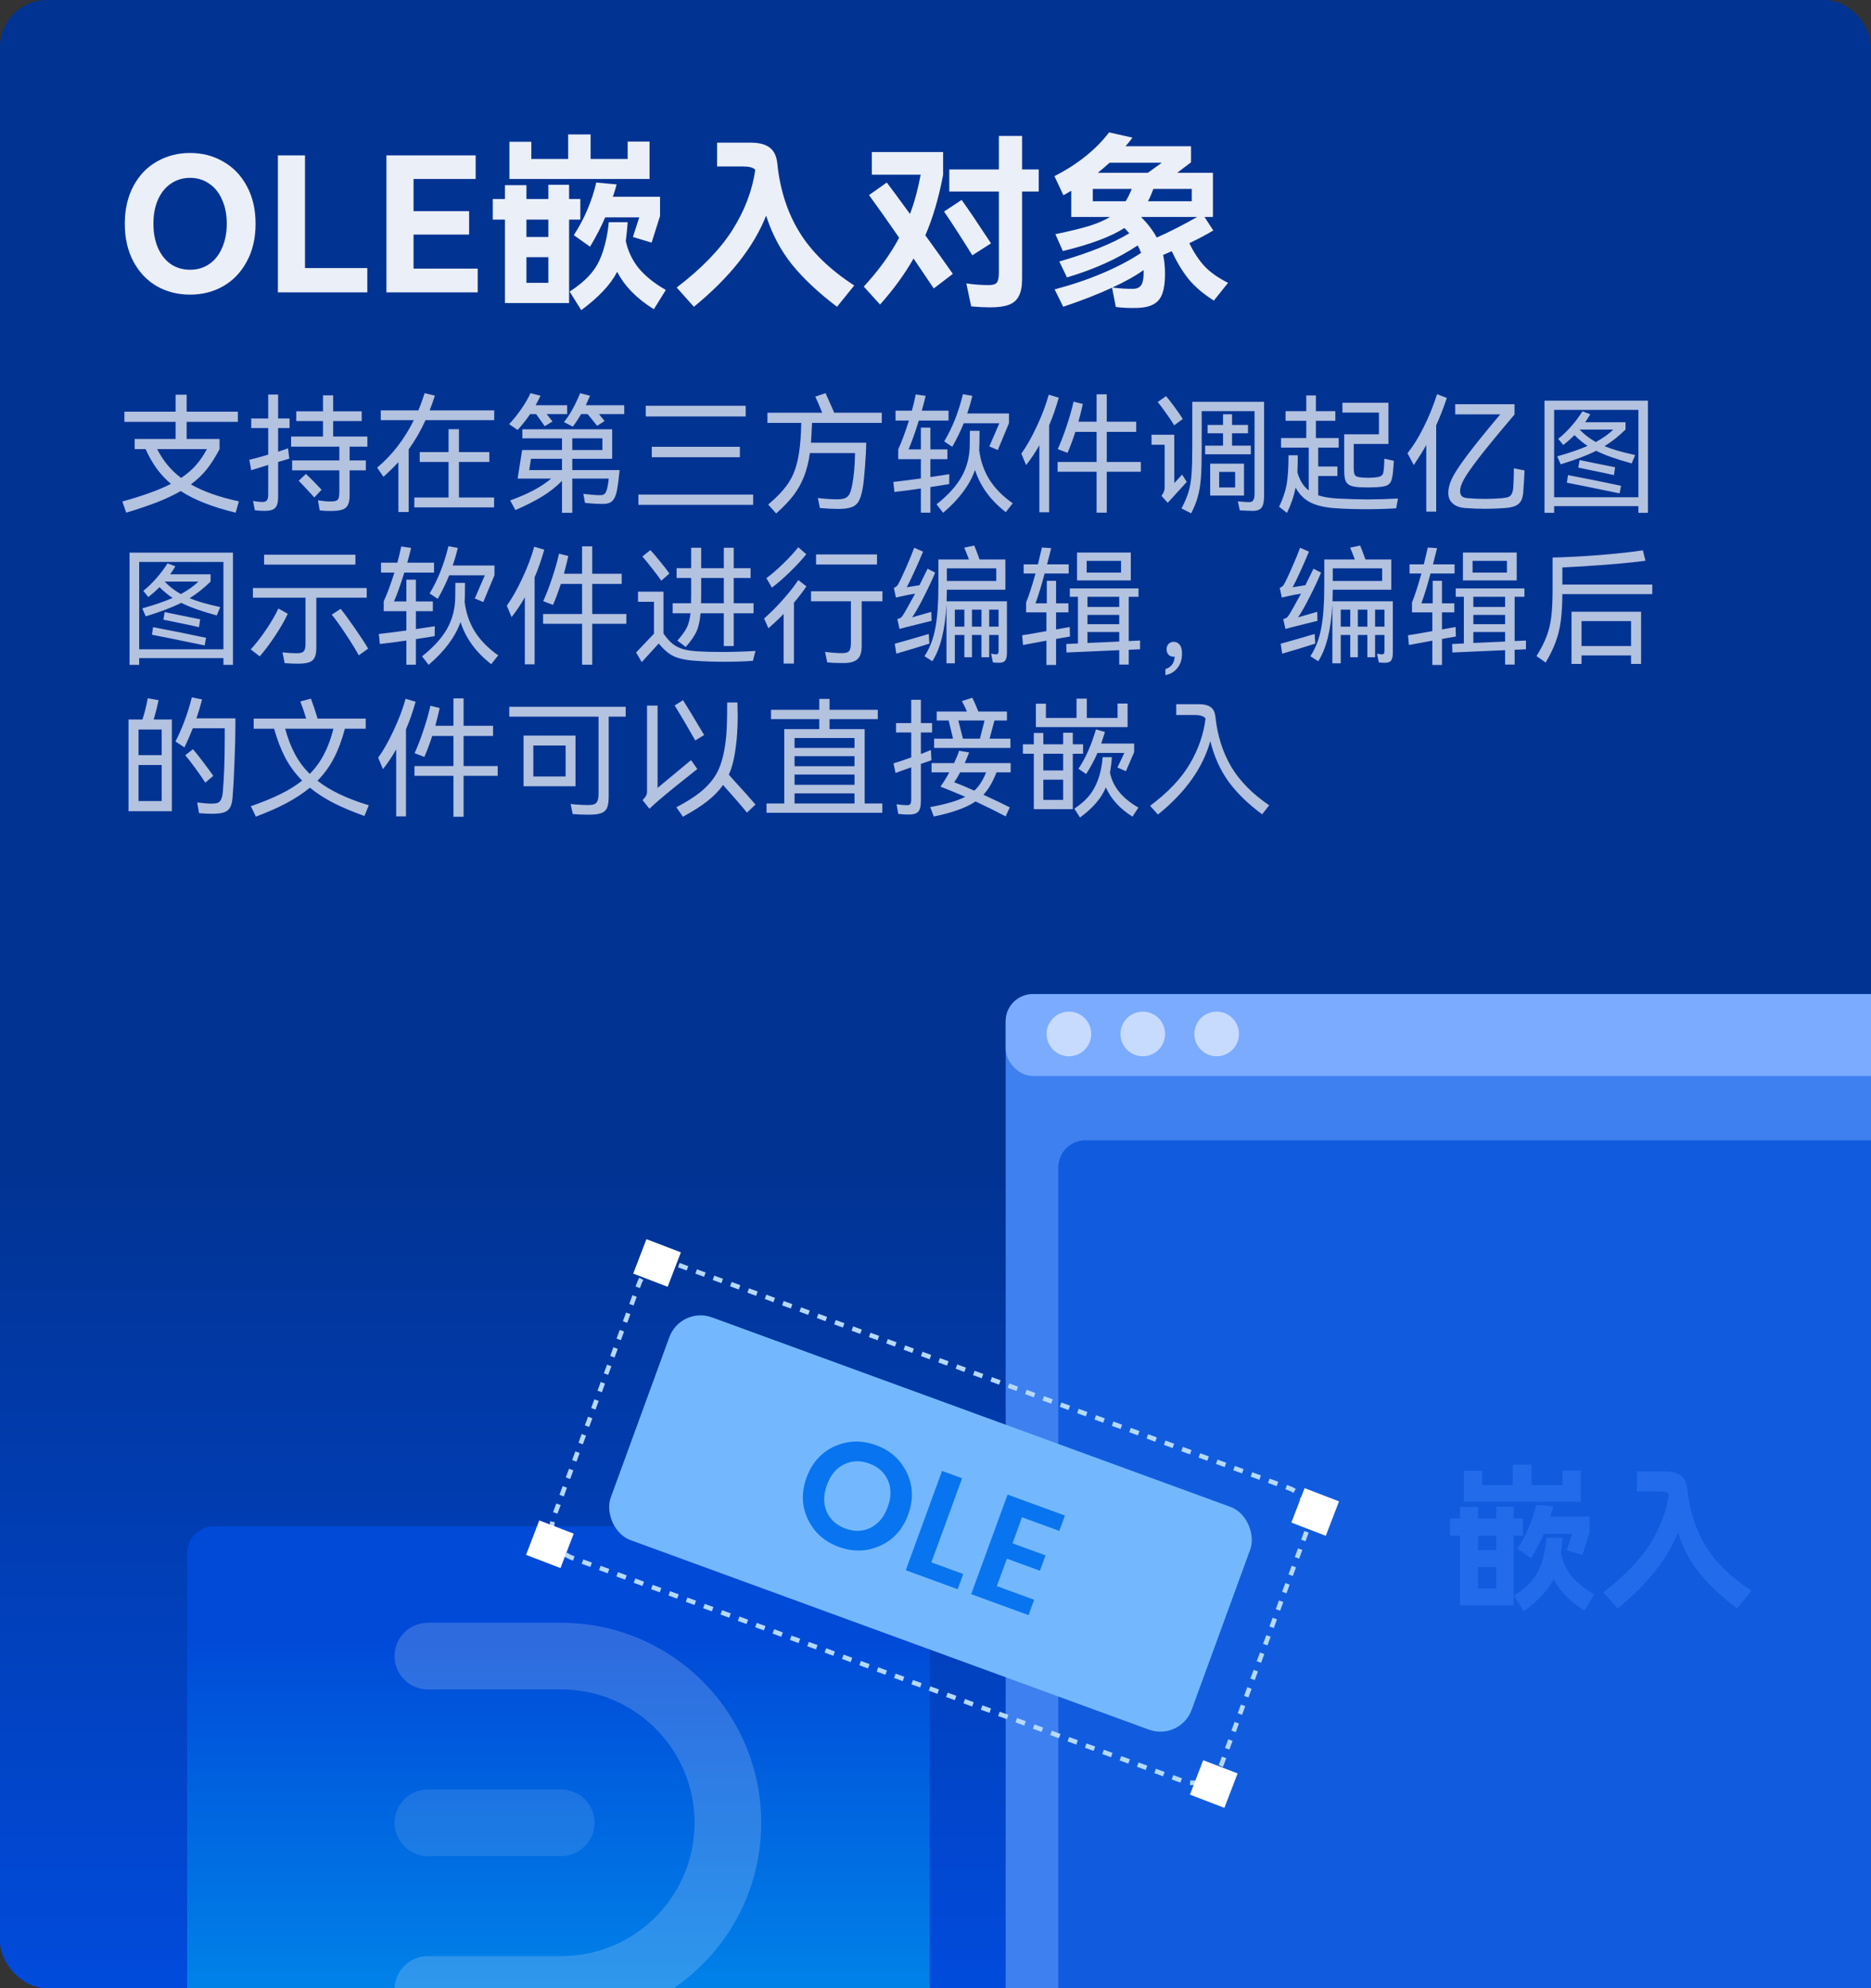 <svg width="320" height="340" viewBox="0 0 320 340" fill="none" xmlns="http://www.w3.org/2000/svg">
<rect x="0" y="0" width="320" height="340" fill="#333333" stroke="none"/>
<g clip-path="url(#clip0_3707_108138)">
<rect width="320" height="340" rx="8" fill="url(#paint0_linear_3707_108138)"/>
<path d="M21.344 38.256C21.344 35.803 21.835 33.659 22.816 31.824C23.797 29.989 25.131 28.592 26.816 27.632C28.523 26.651 30.421 26.16 32.512 26.16C34.603 26.16 36.491 26.651 38.176 27.632C39.883 28.592 41.227 29.989 42.208 31.824C43.211 33.659 43.712 35.803 43.712 38.256C43.712 40.731 43.211 42.885 42.208 44.72C41.227 46.555 39.883 47.963 38.176 48.944C36.491 49.904 34.603 50.384 32.512 50.384C30.421 50.384 28.523 49.904 26.816 48.944C25.131 47.963 23.797 46.555 22.816 44.72C21.835 42.885 21.344 40.731 21.344 38.256ZM26.24 38.256C26.24 39.813 26.496 41.189 27.008 42.384C27.541 43.579 28.277 44.507 29.216 45.168C30.176 45.808 31.275 46.128 32.512 46.128C33.749 46.128 34.837 45.808 35.776 45.168C36.736 44.507 37.472 43.579 37.984 42.384C38.517 41.189 38.784 39.813 38.784 38.256C38.784 36.699 38.517 35.333 37.984 34.16C37.472 32.965 36.736 32.048 35.776 31.408C34.837 30.747 33.749 30.416 32.512 30.416C31.275 30.416 30.176 30.747 29.216 31.408C28.277 32.048 27.541 32.965 27.008 34.16C26.496 35.333 26.24 36.699 26.24 38.256ZM47.526 26.576H52.166V45.84H62.822V50H47.526V26.576ZM80.233 40.112H70.729V45.936H81.705V50H66.089V26.576H81.353V30.608H70.729V36.112H80.233V40.112ZM107.35 24.208H111.094V30.608H87.126V24.24H90.87V27.184H97.174V22.992H101.014V27.184H107.35V24.208ZM111.446 41.488L108.246 40.528L109.334 37.168H103.51C102.848 38.725 101.984 40.4 100.918 42.192L98.134 40.208C99.051 38.821 99.83 37.36 100.47 35.824C101.131 34.288 101.632 32.752 101.974 31.216L105.462 31.536C105.312 32.133 105.099 32.837 104.822 33.648H112.886V36.944L111.446 41.488ZM99.254 34.032V37.552H97.334V51.824H86.358V37.552H84.278V34.032H86.358V31.664H90.038V34.032H93.782V31.6H97.334V34.032H99.254ZM90.038 40.528H93.782V37.552H90.038V40.528ZM107.03 41.232C107.414 42.981 108.16 44.539 109.27 45.904C110.4 47.248 111.936 48.475 113.878 49.584L111.83 52.88C108.928 51.088 106.838 48.955 105.558 46.48C104.939 47.653 104.128 48.763 103.126 49.808C102.144 50.853 100.907 51.931 99.414 53.04L97.43 49.872C98.816 48.955 99.904 48.069 100.694 47.216C101.504 46.341 102.123 45.424 102.55 44.464C102.998 43.483 103.371 42.309 103.67 40.944C103.883 39.963 104.032 38.981 104.118 38H107.35C107.286 38.939 107.179 40.016 107.03 41.232ZM90.038 43.984V48.368H93.782V43.984H90.038ZM132.95 27.984C133.398 32.421 134.656 36.325 136.726 39.696C138.795 43.067 141.92 46.107 146.102 48.816L143.158 52.464C139.979 50.053 137.419 47.653 135.478 45.264C133.536 42.853 132.054 40.059 131.03 36.88C128.896 42.277 124.779 47.472 118.678 52.464L115.734 49.168C119.958 45.947 123.126 42.683 125.238 39.376C127.35 36.048 128.662 32.603 129.174 29.04C128.982 28.827 128.704 28.677 128.342 28.592C128 28.507 127.52 28.464 126.902 28.464H122.646V24.4H128.438C129.867 24.4 130.944 24.688 131.67 25.264C132.395 25.819 132.822 26.725 132.95 27.984ZM177.654 28.976V32.752H174.806V47.728C174.806 48.965 174.624 49.925 174.262 50.608C173.92 51.312 173.355 51.813 172.566 52.112C171.798 52.411 170.731 52.56 169.366 52.56C168.406 52.56 167.318 52.507 166.102 52.4L165.27 48.464C166.55 48.656 167.83 48.752 169.11 48.752C169.792 48.752 170.251 48.613 170.486 48.336C170.72 48.037 170.838 47.461 170.838 46.608V32.752H162.358V28.976H170.838V23.248H174.806V28.976H177.654ZM161.302 29.904C160.555 33.851 159.542 37.296 158.262 40.24C159.926 42.544 161.494 44.741 162.966 46.832L159.702 49.328L156.246 44.208C154.731 46.875 152.822 49.499 150.518 52.08L147.734 49.008C150.272 46.256 152.288 43.472 153.782 40.656C151.84 37.84 150.123 35.408 148.63 33.36L151.67 31.216C152.502 32.304 153.824 34.096 155.638 36.592C156.406 34.544 157.014 32.304 157.462 29.872H149.11V26H161.302V29.904ZM166.294 43.664C165.739 42.747 164.939 41.477 163.894 39.856C162.848 38.235 162.038 37.008 161.462 36.176L164.47 34.192C165.536 35.664 167.211 38.139 169.494 41.616L166.294 43.664ZM203.414 41.584C204.16 43.141 205.024 44.453 206.006 45.52C206.987 46.565 208.331 47.515 210.038 48.368L207.606 51.408C205.771 50.235 204.331 49.008 203.286 47.728C202.24 46.427 201.28 44.837 200.406 42.96L198.934 43.6C199.147 44.581 199.254 45.669 199.254 46.864C199.254 48.251 199.104 49.349 198.806 50.16C198.528 50.992 198.048 51.6 197.366 51.984C196.704 52.389 195.776 52.613 194.582 52.656C193.195 52.699 191.947 52.645 190.838 52.496L190.198 49.2C187.787 50.309 185.003 51.397 181.846 52.464L180.374 49.488C183.36 48.699 186.102 47.771 188.598 46.704C191.115 45.637 193.302 44.485 195.158 43.248C195.008 42.821 194.816 42.395 194.582 41.968C191.19 44.229 187.158 46.053 182.486 47.44L181.174 44.72C186.336 43.227 190.326 41.616 193.142 39.888L192.31 38.992C189.984 40.485 186.475 41.797 181.782 42.928L180.502 40.048C182.976 39.536 184.939 39.056 186.39 38.608C187.84 38.139 188.992 37.637 189.846 37.104H183.222V32.624L181.878 33.392L180.342 30.128C184.331 28.08 187.446 25.584 189.686 22.64L193.686 23.536C193.302 24.069 192.907 24.56 192.502 25.008H203.702V27.76L201.334 29.552H207.446V37.104H206.006L207.51 39.408C206.315 40.133 204.95 40.859 203.414 41.584ZM189.782 27.824C189.142 28.4 188.47 28.976 187.766 29.552H196.31L198.71 27.824H189.782ZM186.902 32.304V34.416H192.534C192.918 33.776 193.259 33.072 193.558 32.304H186.902ZM203.83 32.304H197.27C196.928 33.2 196.619 33.904 196.342 34.416H203.83V32.304ZM195.158 37.104C196.267 38.213 197.163 39.387 197.846 40.624C200.043 39.643 202.347 38.469 204.758 37.104H195.158ZM193.782 49.392C194.464 49.392 194.944 49.157 195.222 48.688C195.499 48.219 195.627 47.408 195.606 46.256V46.192C194.176 47.195 192.395 48.187 190.262 49.168C191.542 49.339 192.715 49.413 193.782 49.392Z" fill="white" fill-opacity="0.92"/>
<path d="M40.306 87.672C36.361 86.719 33.229 85.487 30.912 83.976C29.797 84.621 28.485 85.245 26.974 85.846C25.478 86.433 23.681 87.041 21.584 87.672L20.924 85.758C24.488 84.775 27.26 83.771 29.24 82.744C28.301 81.952 27.48 81.072 26.776 80.104C26.072 79.121 25.449 78.021 24.906 76.804H23.036V75.066H30.032V72.14H21.276V70.402H30.032V67.498H31.924V70.402H40.68V72.14H31.924V75.066H37.556V76.804C36.852 78.139 36.119 79.29 35.356 80.258C34.593 81.211 33.691 82.069 32.65 82.832C34.762 84.049 37.497 85.017 40.856 85.736L40.306 87.672ZM26.886 76.804C27.898 78.813 29.262 80.456 30.978 81.732C31.99 81.057 32.841 80.324 33.53 79.532C34.219 78.74 34.835 77.831 35.378 76.804H26.886ZM47.566 67.476V71.568H49.524V73.196H47.566V77.244L49.26 76.672L49.48 78.432L47.566 79.004V85.076C47.566 85.927 47.397 86.521 47.06 86.858C46.737 87.195 46.151 87.364 45.3 87.364C44.64 87.364 44.068 87.327 43.584 87.254L43.276 85.67C43.951 85.787 44.464 85.846 44.816 85.846C45.212 85.846 45.483 85.758 45.63 85.582C45.791 85.391 45.872 85.054 45.872 84.57V79.51C44.801 79.833 43.833 80.133 42.968 80.412L42.638 78.63C43.371 78.469 44.449 78.175 45.872 77.75V73.196H42.968V71.568H45.872V67.476H47.566ZM62.834 76.386H59.798V78.74H62.57V80.434H59.798V84.702C59.798 85.435 59.695 85.993 59.49 86.374C59.299 86.755 58.969 87.019 58.5 87.166C58.031 87.313 57.349 87.386 56.454 87.386C55.765 87.386 55.171 87.349 54.672 87.276L54.386 85.56C55.237 85.692 55.948 85.758 56.52 85.758C56.975 85.758 57.305 85.714 57.51 85.626C57.73 85.523 57.869 85.362 57.928 85.142C58.001 84.907 58.038 84.555 58.038 84.086V80.434H49.964V78.74H58.038V76.386H49.788V74.648H55.244V72.008H50.668V70.336H55.244V67.608H56.982V70.336H61.866V72.008H56.982V74.648H62.834V76.386ZM52.318 81.05C53.022 81.681 53.917 82.583 55.002 83.756L53.748 85.076C53.455 84.724 53.081 84.313 52.626 83.844C52.186 83.36 51.885 83.037 51.724 82.876C51.416 82.568 51.203 82.348 51.086 82.216L52.318 81.05ZM84.526 70.182V71.854H72.778C71.957 73.658 70.996 75.323 69.896 76.848V87.562H68.136V79.026C67.388 79.847 66.537 80.683 65.584 81.534L64.506 79.972C67.073 77.816 69.163 75.11 70.776 71.854H65.122V70.182H71.546C71.927 69.287 72.287 68.305 72.624 67.234L74.384 67.652C74.047 68.679 73.746 69.522 73.482 70.182H84.526ZM83.69 79.004H78.498V85.076H84.504V86.77H70.864V85.076H76.716V79.004H71.788V77.31H76.716V73.394H78.498V77.31H83.69V79.004ZM90.664 70.82C90.077 71.7 89.366 72.602 88.53 73.526L87.078 72.536C87.855 71.7 88.559 70.82 89.19 69.896C89.835 68.972 90.349 68.085 90.73 67.234L92.446 67.674C92.211 68.173 91.933 68.715 91.61 69.302H97V70.82H93.502L94.492 72.074L93.172 72.888L91.698 70.82H90.664ZM106.768 69.302V70.82H102.434C102.845 71.304 103.167 71.7 103.402 72.008L102.126 72.822C101.29 71.766 100.747 71.099 100.498 70.82H99.376C98.877 71.685 98.408 72.397 97.968 72.954L96.45 72.184C97.418 71.025 98.342 69.375 99.222 67.234L100.916 67.674C100.667 68.261 100.425 68.803 100.19 69.302H106.768ZM97.88 78.454V80.39H105.976C105.829 81.901 105.668 83.103 105.492 83.998C105.331 84.761 105.074 85.318 104.722 85.67C104.385 86.007 103.871 86.176 103.182 86.176C102.199 86.176 101.158 86.117 100.058 86L99.772 84.46C101.063 84.607 102.031 84.68 102.676 84.68C103.013 84.68 103.263 84.599 103.424 84.438C103.585 84.277 103.717 83.998 103.82 83.602C103.967 83.045 104.062 82.458 104.106 81.842H97.88V87.694H96.12V82.238C95.108 83.25 93.993 84.13 92.776 84.878C91.559 85.626 90.019 86.411 88.156 87.232L87.254 85.582C88.853 84.995 90.202 84.409 91.302 83.822C92.402 83.235 93.392 82.575 94.272 81.842H88.53L89.3 76.958H96.12V74.956H89.344V73.416H104.7V78.454H97.88ZM103.028 74.956H97.88V76.958H103.028V74.956ZM96.12 78.454H90.818L90.51 80.39H96.12V78.454ZM110.442 69.39H127.536V71.216H110.442V69.39ZM111.476 76.408H126.546V78.19H111.476V76.408ZM109.188 84.57H128.812V86.33H109.188V84.57ZM138.888 72.316L138.734 75.198L138.69 75.704H148.15C148.135 76.907 148.062 78.322 147.93 79.95C147.813 81.563 147.681 82.773 147.534 83.58C147.358 84.533 147.131 85.252 146.852 85.736C146.588 86.205 146.192 86.535 145.664 86.726C145.136 86.931 144.366 87.034 143.354 87.034C142.474 87.034 141.433 86.983 140.23 86.88L139.878 85.164C141.095 85.311 142.188 85.384 143.156 85.384C143.757 85.384 144.219 85.318 144.542 85.186C144.865 85.054 145.114 84.819 145.29 84.482C145.466 84.145 145.62 83.631 145.752 82.942C146.045 81.446 146.207 79.627 146.236 77.486H138.514C138.309 78.953 137.986 80.258 137.546 81.402C137.121 82.531 136.527 83.609 135.764 84.636C135.001 85.648 133.997 86.704 132.75 87.804L131.386 86.286C132.735 85.142 133.784 84.064 134.532 83.052C135.28 82.025 135.83 80.889 136.182 79.642C136.549 78.395 136.798 76.833 136.93 74.956C136.974 74.34 137.011 73.46 137.04 72.316H131.254V70.578H140.626C140.025 69.111 139.629 68.195 139.438 67.828L141.198 67.234L142.43 70.006L142.672 70.578H150.812V72.316H138.888ZM161.482 75.484C162.875 73.181 163.946 70.49 164.694 67.41L166.3 67.696C166.036 68.796 165.743 69.801 165.42 70.71H172.57V72.36L170.656 76.958L169.204 76.342L170.92 72.382H164.826C164.298 73.702 163.645 75.044 162.868 76.408L161.482 75.484ZM162.34 82.788L159.128 83.294V87.672H157.5V83.536C155.96 83.771 154.449 83.969 152.968 84.13L152.792 82.414C154.259 82.253 155.828 82.055 157.5 81.82V78.52H153.628V76.826C154.2 75.609 154.809 73.973 155.454 71.92H153.166V70.226H155.96C156.209 69.331 156.429 68.407 156.62 67.454L158.314 67.696C158.094 68.635 157.874 69.478 157.654 70.226H162.23V71.92H157.148C156.517 73.959 155.931 75.601 155.388 76.848H157.5V73.13H159.128V76.848H162.032V78.52H159.128V81.578L159.59 81.512C160.939 81.321 161.863 81.182 162.362 81.094L162.34 82.788ZM167.466 76.892C167.686 78.769 168.265 80.471 169.204 81.996C170.157 83.507 171.492 84.863 173.208 86.066L172.02 87.584C169.395 85.545 167.642 83.14 166.762 80.368C165.853 82.935 164.034 85.377 161.306 87.694L160.184 86.242C162.149 84.687 163.587 83.096 164.496 81.468C165.405 79.825 165.86 77.999 165.86 75.99L165.882 73.68H167.532C167.532 74.941 167.525 75.726 167.51 76.034C167.51 76.225 167.495 76.511 167.466 76.892ZM195.12 79.004V80.676H189.29V87.672H187.552V80.676H180.886V79.004H187.552V73.856H183.922C183.467 75.249 183.02 76.445 182.58 77.442L180.908 76.804C181.451 75.601 181.957 74.289 182.426 72.866C182.91 71.429 183.306 70.035 183.614 68.686L185.198 69.082C185.037 69.845 184.787 70.857 184.45 72.118H187.552V67.432H189.29V72.118H194.328V73.856H189.29V79.004H195.12ZM181.084 68.004C180.6 69.72 180.05 71.297 179.434 72.734V87.606H177.762V76.144C177.087 77.347 176.332 78.476 175.496 79.532L174.682 77.574C175.577 76.327 176.457 74.773 177.322 72.91C178.202 71.047 178.884 69.243 179.368 67.498L181.084 68.004ZM200.818 72.734C200.51 72.206 200.063 71.531 199.476 70.71C198.889 69.874 198.398 69.221 198.002 68.752L199.432 67.74C199.828 68.195 200.319 68.825 200.906 69.632C201.493 70.424 201.955 71.099 202.292 71.656L200.818 72.734ZM203.92 68.708H216.196V84.812C216.196 85.765 216.057 86.425 215.778 86.792C215.499 87.173 215.001 87.364 214.282 87.364C213.783 87.364 213.035 87.335 212.038 87.276L211.708 85.736C212.588 85.824 213.241 85.868 213.666 85.868C213.989 85.868 214.216 85.758 214.348 85.538C214.495 85.303 214.568 84.944 214.568 84.46V70.314H205.526V76.914C205.526 78.923 205.482 80.529 205.394 81.732C205.306 82.92 205.13 83.983 204.866 84.922C204.617 85.846 204.235 86.799 203.722 87.782L202.072 86.946C202.629 85.905 203.033 84.951 203.282 84.086C203.546 83.221 203.715 82.231 203.788 81.116C203.876 79.987 203.92 78.373 203.92 76.276V68.708ZM206.12 77.684V76.21H209.178V74.098H206.538V72.668H209.178V70.842H210.718V72.668H213.446V74.098H210.718V76.21H213.93V77.684H206.12ZM202.974 82.414C202.725 82.678 202.109 83.353 201.126 84.438L200.576 85.054C200.004 85.67 199.718 85.978 199.718 85.978L198.64 84.79C199.007 84.35 199.19 83.881 199.19 83.382V76.056H196.946V74.34H200.84V82.612L202.182 81.16L202.974 82.414ZM206.978 79.29H212.764V84.746H206.978V79.29ZM208.518 83.36H211.246V80.698H208.518V83.36ZM228.78 85.252C230.789 85.355 232.513 85.406 233.95 85.406C235.387 85.406 237.103 85.355 239.098 85.252L238.79 86.924C237.206 87.027 235.505 87.078 233.686 87.078C231.882 87.078 230.181 87.027 228.582 86.924C226.793 86.821 225.341 86.506 224.226 85.978C223.111 85.435 222.231 84.57 221.586 83.382C221.307 84.819 220.816 86.264 220.112 87.716L218.77 86.66C219.401 85.34 219.826 84.086 220.046 82.898C220.266 81.695 220.376 80.016 220.376 77.86H221.96C221.96 78.931 221.938 79.906 221.894 80.786C222.305 82.179 222.95 83.206 223.83 83.866V76.54H219.1V74.912H223.412V71.964H219.87V70.314H223.412V67.63H225.062V70.314H228.384V71.964H225.062V74.912H228.956V76.54H225.458V79.774H228.736V81.402H225.458V84.702C226.338 84.995 227.445 85.179 228.78 85.252ZM235.842 74.274V70.556H229.594V68.884H237.47V75.924H231.53V80.016C231.53 80.485 231.567 80.83 231.64 81.05C231.713 81.255 231.845 81.402 232.036 81.49C232.227 81.563 232.535 81.622 232.96 81.666C233.429 81.695 233.774 81.71 233.994 81.71C234.229 81.71 234.566 81.695 235.006 81.666C235.475 81.622 235.82 81.556 236.04 81.468C236.26 81.38 236.414 81.248 236.502 81.072C236.59 80.881 236.649 80.588 236.678 80.192C236.737 79.459 236.766 78.872 236.766 78.432L238.394 78.806C238.35 79.437 238.299 80.089 238.24 80.764C238.167 81.483 238.049 82.011 237.888 82.348C237.741 82.671 237.485 82.905 237.118 83.052C236.766 83.184 236.216 83.272 235.468 83.316C234.793 83.345 234.287 83.36 233.95 83.36C233.613 83.36 233.107 83.345 232.432 83.316C231.757 83.272 231.244 83.169 230.892 83.008C230.54 82.847 230.283 82.575 230.122 82.194C229.975 81.798 229.902 81.226 229.902 80.478V74.274H235.842ZM247.458 68.048C246.871 69.779 246.263 71.341 245.632 72.734V87.496H243.938V76.1C243.425 77.024 242.713 78.168 241.804 79.532L240.726 77.508C241.723 76.261 242.655 74.758 243.52 72.998C244.4 71.238 245.155 69.375 245.786 67.41L247.458 68.048ZM260.746 80.456C260.702 81.541 260.636 82.656 260.548 83.8C260.519 84.577 260.394 85.179 260.174 85.604C259.954 86.015 259.624 86.315 259.184 86.506C258.759 86.697 258.165 86.821 257.402 86.88C256.258 86.968 255.121 87.012 253.992 87.012C252.848 87.012 251.704 86.968 250.56 86.88C249.651 86.807 248.947 86.543 248.448 86.088C247.949 85.648 247.7 85.047 247.7 84.284C247.7 83.565 247.898 82.773 248.294 81.908C248.69 81.043 249.526 79.752 250.802 78.036C252.078 76.32 254.007 73.929 256.588 70.864H248.888V69.126H259.03V70.886C256.302 74.098 254.263 76.577 252.914 78.322C251.579 80.067 250.714 81.321 250.318 82.084C249.922 82.832 249.724 83.448 249.724 83.932C249.724 84.343 249.819 84.643 250.01 84.834C250.201 85.025 250.523 85.142 250.978 85.186C251.975 85.274 252.973 85.318 253.97 85.318C254.967 85.318 255.957 85.274 256.94 85.186C257.424 85.142 257.791 85.069 258.04 84.966C258.289 84.849 258.473 84.651 258.59 84.372C258.722 84.093 258.803 83.675 258.832 83.118C258.891 82.121 258.92 81.109 258.92 80.082L260.746 80.456ZM264.156 87.694V68.51H281.844V87.694H280.216V86.55H265.806V87.694H264.156ZM265.806 70.094V85.032H280.216V70.094H265.806ZM274.43 76.298C275.677 76.826 277.422 77.332 279.666 77.816L279.072 79.246C276.476 78.542 274.452 77.823 273 77.09C271.46 77.867 269.436 78.637 266.928 79.4L266.334 78.036C268.343 77.479 270.074 76.885 271.526 76.254C270.778 75.77 270.03 75.154 269.282 74.406C268.651 75.037 268.013 75.601 267.368 76.1L266.51 75.044C267.302 74.413 268.072 73.665 268.82 72.8C269.568 71.935 270.177 71.113 270.646 70.336L271.988 70.842C271.739 71.282 271.445 71.737 271.108 72.206H278.016V73.46C276.843 74.604 275.647 75.55 274.43 76.298ZM270.162 73.46C270.939 74.281 271.863 74.993 272.934 75.594C274.195 74.905 275.193 74.193 275.926 73.46H270.162ZM270.162 78.674L272.956 79.246C274.247 79.495 275.339 79.715 276.234 79.906L276.036 81.248C275.229 81.057 273.455 80.683 270.712 80.126C270.551 80.097 270.404 80.067 270.272 80.038C270.155 80.009 270.045 79.987 269.942 79.972L270.162 78.674ZM268.182 81.248C271.511 81.879 274.533 82.487 277.246 83.074L277.004 84.372C272.619 83.463 269.612 82.854 267.984 82.546L268.182 81.248ZM22.156 113.694V94.51H39.844V113.694H38.216V112.55H23.806V113.694H22.156ZM23.806 96.094V111.032H38.216V96.094H23.806ZM32.43 102.298C33.677 102.826 35.422 103.332 37.666 103.816L37.072 105.246C34.476 104.542 32.452 103.823 31 103.09C29.46 103.867 27.436 104.637 24.928 105.4L24.334 104.036C26.343 103.479 28.074 102.885 29.526 102.254C28.778 101.77 28.03 101.154 27.282 100.406C26.651 101.037 26.013 101.601 25.368 102.1L24.51 101.044C25.302 100.413 26.072 99.665 26.82 98.8C27.568 97.935 28.177 97.113 28.646 96.336L29.988 96.842C29.739 97.282 29.445 97.737 29.108 98.206H36.016V99.46C34.843 100.604 33.647 101.55 32.43 102.298ZM28.162 99.46C28.939 100.281 29.863 100.993 30.934 101.594C32.195 100.905 33.193 100.193 33.926 99.46H28.162ZM28.162 104.674L30.956 105.246C32.247 105.495 33.339 105.715 34.234 105.906L34.036 107.248C33.229 107.057 31.455 106.683 28.712 106.126C28.551 106.097 28.404 106.067 28.272 106.038C28.155 106.009 28.045 105.987 27.942 105.972L28.162 104.674ZM26.182 107.248C29.511 107.879 32.533 108.487 35.246 109.074L35.004 110.372C30.619 109.463 27.612 108.854 25.984 108.546L26.182 107.248ZM45.168 94.862H60.788V96.556H45.168V94.862ZM62.724 102.21H54.1V110.79C54.1 111.538 53.997 112.103 53.792 112.484C53.601 112.865 53.279 113.129 52.824 113.276C52.384 113.423 51.739 113.496 50.888 113.496C50.389 113.496 49.656 113.467 48.688 113.408L48.314 111.56C49.267 111.663 50.081 111.714 50.756 111.714C51.357 111.714 51.753 111.604 51.944 111.384C52.149 111.164 52.252 110.731 52.252 110.086V102.21H43.254V100.56H62.724V102.21ZM49.216 104.96C48.688 106.104 47.969 107.358 47.06 108.722C46.165 110.086 45.285 111.259 44.42 112.242L42.88 111.054C43.76 110.101 44.64 108.971 45.52 107.666C46.415 106.346 47.111 105.143 47.61 104.058L49.216 104.96ZM58.258 104.124C58.889 104.887 59.681 105.965 60.634 107.358C61.602 108.737 62.379 109.925 62.966 110.922L61.36 112.066C60.803 111.039 60.047 109.815 59.094 108.392C58.155 106.969 57.371 105.877 56.74 105.114L58.258 104.124ZM73.482 101.484C74.875 99.181 75.946 96.49 76.694 93.41L78.3 93.696C78.036 94.796 77.743 95.801 77.42 96.71H84.57V98.36L82.656 102.958L81.204 102.342L82.92 98.382H76.826C76.298 99.702 75.645 101.044 74.868 102.408L73.482 101.484ZM74.34 108.788L71.128 109.294V113.672H69.5V109.536C67.96 109.771 66.449 109.969 64.968 110.13L64.792 108.414C66.259 108.253 67.828 108.055 69.5 107.82V104.52H65.628V102.826C66.2 101.609 66.809 99.973 67.454 97.92H65.166V96.226H67.96C68.209 95.331 68.429 94.407 68.62 93.454L70.314 93.696C70.094 94.635 69.874 95.478 69.654 96.226H74.23V97.92H69.148C68.517 99.959 67.931 101.601 67.388 102.848H69.5V99.13H71.128V102.848H74.032V104.52H71.128V107.578L71.59 107.512C72.939 107.321 73.863 107.182 74.362 107.094L74.34 108.788ZM79.466 102.892C79.686 104.769 80.265 106.471 81.204 107.996C82.157 109.507 83.492 110.863 85.208 112.066L84.02 113.584C81.395 111.545 79.642 109.14 78.762 106.368C77.853 108.935 76.034 111.377 73.306 113.694L72.184 112.242C74.149 110.687 75.587 109.096 76.496 107.468C77.405 105.825 77.86 103.999 77.86 101.99L77.882 99.68H79.532C79.532 100.941 79.525 101.726 79.51 102.034C79.51 102.225 79.495 102.511 79.466 102.892ZM107.12 105.004V106.676H101.29V113.672H99.552V106.676H92.886V105.004H99.552V99.856H95.922C95.467 101.249 95.02 102.445 94.58 103.442L92.908 102.804C93.451 101.601 93.957 100.289 94.426 98.866C94.91 97.429 95.306 96.035 95.614 94.686L97.198 95.082C97.037 95.845 96.787 96.857 96.45 98.118H99.552V93.432H101.29V98.118H106.328V99.856H101.29V105.004H107.12ZM93.084 94.004C92.6 95.72 92.05 97.297 91.434 98.734V113.606H89.762V102.144C89.087 103.347 88.332 104.476 87.496 105.532L86.682 103.574C87.577 102.327 88.457 100.773 89.322 98.91C90.202 97.047 90.884 95.243 91.368 93.498L93.084 94.004ZM115.854 109.558C116.631 108.678 117.174 107.923 117.482 107.292C117.79 106.647 117.995 105.84 118.098 104.872H115.04V103.156H118.186C118.201 102.892 118.208 102.459 118.208 101.858V98.844H115.722V97.172H118.208V93.674H119.924V97.172H123.796V93.674H125.49V97.172H128.372V98.844H125.49V103.156H128.878V104.872H125.49V110.482H123.796V104.872H119.814C119.711 106.163 119.477 107.211 119.11 108.018C118.743 108.81 118.135 109.683 117.284 110.636L115.854 109.558ZM113.104 99.306C112.752 98.793 112.231 98.096 111.542 97.216C110.853 96.336 110.295 95.654 109.87 95.17L111.234 94.07C111.674 94.539 112.231 95.192 112.906 96.028C113.595 96.864 114.123 97.546 114.49 98.074L113.104 99.306ZM119.924 101.704C119.924 102.379 119.917 102.863 119.902 103.156H123.796V98.844H119.924V101.704ZM119.352 111.384C120.496 111.457 121.875 111.494 123.488 111.494C125.263 111.494 127.169 111.435 129.208 111.318L128.768 113.012C127.272 113.115 125.659 113.166 123.928 113.166C122.212 113.166 120.591 113.115 119.066 113.012C117.966 112.939 117.057 112.807 116.338 112.616C115.634 112.44 114.996 112.154 114.424 111.758C113.852 111.347 113.265 110.775 112.664 110.042L109.76 113.232L108.792 111.582L111.85 108.37V102.914H109.122V101.176H113.478V108.348C113.991 109.081 114.505 109.661 115.018 110.086C115.546 110.497 116.147 110.805 116.822 111.01C117.497 111.201 118.34 111.325 119.352 111.384ZM137.898 94.774C137.165 95.698 136.248 96.695 135.148 97.766C134.048 98.837 133.007 99.746 132.024 100.494L131.078 98.866C131.929 98.25 132.875 97.436 133.916 96.424C134.957 95.412 135.83 94.466 136.534 93.586L137.898 94.774ZM139.57 94.818H149.998V96.534H139.57V94.818ZM137.92 100.274C137.377 101.095 136.666 102.027 135.786 103.068V113.474H134.026V104.982C133.234 105.803 132.369 106.625 131.43 107.446L130.682 105.774C131.738 104.85 132.801 103.787 133.872 102.584C134.943 101.381 135.83 100.252 136.534 99.196L137.92 100.274ZM150.922 101.11V102.826H147.38V110.46C147.38 111.487 147.16 112.22 146.72 112.66C146.28 113.115 145.539 113.357 144.498 113.386H143.816C142.921 113.386 142.144 113.349 141.484 113.276L141.11 111.472C142.181 111.619 143.156 111.692 144.036 111.692C144.623 111.692 145.019 111.575 145.224 111.34C145.429 111.091 145.532 110.629 145.532 109.954V102.826H138.712V101.11H150.922ZM172.218 102.826V111.604C172.218 112.235 172.123 112.682 171.932 112.946C171.741 113.21 171.389 113.342 170.876 113.342C170.524 113.342 170.172 113.32 169.82 113.276L169.512 111.78L170.172 111.89C170.421 111.919 170.583 111.89 170.656 111.802C170.744 111.714 170.788 111.545 170.788 111.296V108.59H169.182V112.396H167.862V108.59H166.234V112.396H164.936V108.59H163.308V113.43H161.878V103.376C161.643 107.717 160.837 110.951 159.458 113.078L158.116 112.22C159.011 110.856 159.627 109.265 159.964 107.446C160.316 105.627 160.492 103.259 160.492 100.34V95.676H165.728C165.376 94.767 165.105 94.092 164.914 93.652L166.63 93.3C166.879 93.887 167.18 94.679 167.532 95.676H171.954V100.846H161.944C161.944 101.315 161.929 101.975 161.9 102.826H172.218ZM154.596 101.88C154.156 101.968 153.701 102.071 153.232 102.188L152.88 100.538C153.217 100.391 153.452 100.201 153.584 99.966C153.936 99.335 154.391 98.382 154.948 97.106C155.52 95.815 155.989 94.671 156.356 93.674L157.874 94.334C157.419 95.434 156.913 96.593 156.356 97.81C155.799 99.027 155.373 99.9 155.08 100.428L157.258 100.076C157.918 98.756 158.38 97.817 158.644 97.26L159.942 97.92C159.473 99.064 158.842 100.413 158.05 101.968C157.273 103.523 156.591 104.725 156.004 105.576L159.282 104.63L159.326 106.17L154.904 107.27L153.848 107.556L153.474 105.862C153.738 105.803 153.929 105.73 154.046 105.642C154.178 105.554 154.303 105.415 154.42 105.224C154.728 104.755 155.425 103.523 156.51 101.528C155.645 101.66 155.007 101.777 154.596 101.88ZM170.392 99.35V97.194H161.944V99.35H170.392ZM163.308 104.256V107.16H164.936V104.256H163.308ZM166.234 104.256V107.16H167.862V104.256H166.234ZM169.182 104.256V107.16H170.788V104.256H169.182ZM158.952 110.064C158.277 110.284 157.339 110.577 156.136 110.944C154.933 111.311 153.987 111.589 153.298 111.78L153.034 110.086C153.738 109.895 154.699 109.624 155.916 109.272C157.133 108.92 158.109 108.634 158.842 108.414L158.952 110.064ZM182.998 108.854C182.895 108.869 182.382 108.957 181.458 109.118L180.622 109.272V113.716H178.972V109.558L174.968 110.306L174.814 108.634C175.65 108.517 177.036 108.282 178.972 107.93V104.718H175.496V103.024C175.965 101.895 176.501 100.245 177.102 98.074H175.078V96.512H177.52C177.813 95.309 178.041 94.349 178.202 93.63L179.786 93.74L179.082 96.512H182.778V98.074H178.664C178.136 100.069 177.615 101.77 177.102 103.178H179.038V99.328H180.622V103.178H182.734V104.718H180.622V107.644L182.954 107.226L182.998 108.854ZM184.208 94.488H193.404V99.262H184.208V94.488ZM185.858 97.92H191.732V95.918H185.858V97.92ZM193.052 109.624L194.988 109.536V111.032L193.052 111.12V113.65H191.424V111.186L182.404 111.582L182.36 110.13L184.362 110.042V102.056H182.976V100.626H194.724V102.056H193.052V109.624ZM191.424 103.794V102.056H185.99V103.794H191.424ZM191.424 105.158H185.99V106.742H191.424V105.158ZM185.99 108.084V109.954L191.424 109.712V108.084H185.99ZM200.73 109.756C201.155 109.756 201.5 109.925 201.764 110.262C202.028 110.585 202.16 111.091 202.16 111.78C202.16 112.777 201.896 113.599 201.368 114.244C200.855 114.889 200.173 115.293 199.322 115.454V114.42C200.319 114.112 200.847 113.401 200.906 112.286C200.862 112.301 200.796 112.308 200.708 112.308C200.341 112.308 200.048 112.183 199.828 111.934C199.623 111.685 199.52 111.384 199.52 111.032C199.52 110.665 199.63 110.365 199.85 110.13C200.085 109.881 200.378 109.756 200.73 109.756ZM238.218 102.826V111.604C238.218 112.235 238.123 112.682 237.932 112.946C237.741 113.21 237.389 113.342 236.876 113.342C236.524 113.342 236.172 113.32 235.82 113.276L235.512 111.78L236.172 111.89C236.421 111.919 236.583 111.89 236.656 111.802C236.744 111.714 236.788 111.545 236.788 111.296V108.59H235.182V112.396H233.862V108.59H232.234V112.396H230.936V108.59H229.308V113.43H227.878V103.376C227.643 107.717 226.837 110.951 225.458 113.078L224.116 112.22C225.011 110.856 225.627 109.265 225.964 107.446C226.316 105.627 226.492 103.259 226.492 100.34V95.676H231.728C231.376 94.767 231.105 94.092 230.914 93.652L232.63 93.3C232.879 93.887 233.18 94.679 233.532 95.676H237.954V100.846H227.944C227.944 101.315 227.929 101.975 227.9 102.826H238.218ZM220.596 101.88C220.156 101.968 219.701 102.071 219.232 102.188L218.88 100.538C219.217 100.391 219.452 100.201 219.584 99.966C219.936 99.335 220.391 98.382 220.948 97.106C221.52 95.815 221.989 94.671 222.356 93.674L223.874 94.334C223.419 95.434 222.913 96.593 222.356 97.81C221.799 99.027 221.373 99.9 221.08 100.428L223.258 100.076C223.918 98.756 224.38 97.817 224.644 97.26L225.942 97.92C225.473 99.064 224.842 100.413 224.05 101.968C223.273 103.523 222.591 104.725 222.004 105.576L225.282 104.63L225.326 106.17L220.904 107.27L219.848 107.556L219.474 105.862C219.738 105.803 219.929 105.73 220.046 105.642C220.178 105.554 220.303 105.415 220.42 105.224C220.728 104.755 221.425 103.523 222.51 101.528C221.645 101.66 221.007 101.777 220.596 101.88ZM236.392 99.35V97.194H227.944V99.35H236.392ZM229.308 104.256V107.16H230.936V104.256H229.308ZM232.234 104.256V107.16H233.862V104.256H232.234ZM235.182 104.256V107.16H236.788V104.256H235.182ZM224.952 110.064C224.277 110.284 223.339 110.577 222.136 110.944C220.933 111.311 219.987 111.589 219.298 111.78L219.034 110.086C219.738 109.895 220.699 109.624 221.916 109.272C223.133 108.92 224.109 108.634 224.842 108.414L224.952 110.064ZM248.998 108.854C248.895 108.869 248.382 108.957 247.458 109.118L246.622 109.272V113.716H244.972V109.558L240.968 110.306L240.814 108.634C241.65 108.517 243.036 108.282 244.972 107.93V104.718H241.496V103.024C241.965 101.895 242.501 100.245 243.102 98.074H241.078V96.512H243.52C243.813 95.309 244.041 94.349 244.202 93.63L245.786 93.74L245.082 96.512H248.778V98.074H244.664C244.136 100.069 243.615 101.77 243.102 103.178H245.038V99.328H246.622V103.178H248.734V104.718H246.622V107.644L248.954 107.226L248.998 108.854ZM250.208 94.488H259.404V99.262H250.208V94.488ZM251.858 97.92H257.732V95.918H251.858V97.92ZM259.052 109.624L260.988 109.536V111.032L259.052 111.12V113.65H257.424V111.186L248.404 111.582L248.36 110.13L250.362 110.042V102.056H248.976V100.626H260.724V102.056H259.052V109.624ZM257.424 103.794V102.056H251.99V103.794H257.424ZM257.424 105.158H251.99V106.742H257.424V105.158ZM251.99 108.084V109.954L257.424 109.712V108.084H251.99ZM267.214 99.966H282.592V101.594H267.214C267.199 103.383 267.111 104.901 266.95 106.148C266.789 107.395 266.503 108.583 266.092 109.712C265.696 110.827 265.117 112.022 264.354 113.298L262.792 112.198C263.555 110.966 264.127 109.844 264.508 108.832C264.904 107.805 265.175 106.683 265.322 105.466C265.469 104.249 265.542 102.672 265.542 100.736V95.346C268.021 95.287 270.661 95.148 273.462 94.928C276.278 94.708 278.786 94.437 280.986 94.114L281.426 95.896C279.534 96.145 277.261 96.373 274.606 96.578C271.951 96.783 269.487 96.937 267.214 97.04V99.966ZM270.492 113.54H268.776V104.608H280.678V113.54H278.962V112.088H270.492V113.54ZM278.962 110.482V106.214H270.492V110.482H278.962ZM40.262 122.842V123.766C40.262 125.614 40.211 127.777 40.108 130.256C40.02 132.735 39.91 134.773 39.778 136.372C39.719 137.091 39.587 137.641 39.382 138.022C39.177 138.418 38.876 138.697 38.48 138.858C38.099 139.019 37.578 139.115 36.918 139.144C36.757 139.159 36.522 139.166 36.214 139.166C35.965 139.166 35.679 139.159 35.356 139.144C35.048 139.129 34.806 139.115 34.63 139.1L34.036 139.056L33.728 137.23C34.784 137.362 35.605 137.428 36.192 137.428C36.647 137.428 36.991 137.384 37.226 137.296C37.475 137.193 37.666 137.01 37.798 136.746C37.945 136.467 38.047 136.042 38.106 135.47C38.326 132.977 38.436 129.897 38.436 126.23V124.536H32.98C32.481 125.783 32.005 126.875 31.55 127.814L30.01 126.802C30.582 125.702 31.117 124.477 31.616 123.128C32.115 121.764 32.511 120.473 32.804 119.256L34.564 119.608C34.256 120.796 33.933 121.874 33.596 122.842H40.262ZM27.128 119.74C26.923 120.708 26.644 121.808 26.292 123.04H29.394V138.726H21.98V123.04H24.356C24.708 121.999 25.016 120.789 25.28 119.41L27.128 119.74ZM23.696 129.134H27.656V124.756H23.696V129.134ZM35.114 133.842C34.645 133.109 34.073 132.28 33.398 131.356C32.723 130.432 32.151 129.699 31.682 129.156L33.002 128.122C33.486 128.679 34.058 129.398 34.718 130.278C35.393 131.158 35.979 131.957 36.478 132.676L35.114 133.842ZM23.696 130.828V136.988H27.656V130.828H23.696ZM62.328 139.54C60.304 138.821 58.529 138.073 57.004 137.296C55.479 136.504 54.144 135.639 53 134.7C51.871 135.639 50.551 136.511 49.04 137.318C47.529 138.125 45.769 138.902 43.76 139.65L42.902 137.868C44.853 137.193 46.539 136.504 47.962 135.8C49.399 135.096 50.639 134.326 51.68 133.49C50.551 132.361 49.597 131.077 48.82 129.64C48.057 128.188 47.412 126.516 46.884 124.624H43.386V122.886H52.362C52.069 121.889 51.739 120.913 51.372 119.96L53.176 119.476C53.572 120.517 53.953 121.654 54.32 122.886H62.548V124.624H58.984C58.485 126.531 57.862 128.203 57.114 129.64C56.366 131.077 55.427 132.368 54.298 133.512C56.395 135.169 59.321 136.57 63.076 137.714L62.328 139.54ZM48.776 124.624C49.216 126.252 49.773 127.697 50.448 128.958C51.123 130.219 51.966 131.349 52.978 132.346C53.961 131.349 54.775 130.227 55.42 128.98C56.08 127.719 56.615 126.267 57.026 124.624H48.776ZM85.12 131.004V132.676H79.29V139.672H77.552V132.676H70.886V131.004H77.552V125.856H73.922C73.467 127.249 73.02 128.445 72.58 129.442L70.908 128.804C71.451 127.601 71.957 126.289 72.426 124.866C72.91 123.429 73.306 122.035 73.614 120.686L75.198 121.082C75.037 121.845 74.787 122.857 74.45 124.118H77.552V119.432H79.29V124.118H84.328V125.856H79.29V131.004H85.12ZM71.084 120.004C70.6 121.72 70.05 123.297 69.434 124.734V139.606H67.762V128.144C67.087 129.347 66.332 130.476 65.496 131.532L64.682 129.574C65.577 128.327 66.457 126.773 67.322 124.91C68.202 123.047 68.884 121.243 69.368 119.498L71.084 120.004ZM107.01 120.862V122.556H104.106V136.174C104.106 137.025 104.018 137.67 103.842 138.11C103.666 138.55 103.343 138.858 102.874 139.034C102.405 139.225 101.708 139.32 100.784 139.32C99.684 139.32 98.738 139.283 97.946 139.21L97.594 137.494C98.679 137.611 99.691 137.67 100.63 137.67C101.114 137.67 101.473 137.611 101.708 137.494C101.957 137.377 102.126 137.179 102.214 136.9C102.317 136.621 102.368 136.218 102.368 135.69V122.556H87.1V120.862H107.01ZM89.542 125.79H98.43V134.458H89.542V125.79ZM91.214 132.786H96.736V127.484H91.214V132.786ZM118.912 126.626C117.592 124.294 116.419 122.299 115.392 120.642L116.822 119.74C117.482 120.767 118.685 122.754 120.43 125.702L118.912 126.626ZM127.756 138.968C126.905 137.912 125.541 136.335 123.664 134.238C122.989 135.206 122.102 136.123 121.002 136.988C119.902 137.853 118.501 138.748 116.8 139.672L115.678 138.044C117.863 136.915 119.535 135.785 120.694 134.656C121.867 133.527 122.703 132.258 123.202 130.85C123.715 129.442 124.06 127.653 124.236 125.482C124.324 124.441 124.368 122.659 124.368 120.136H126.128C126.157 121.192 126.172 121.999 126.172 122.556C126.172 123.509 126.135 124.536 126.062 125.636C125.945 127.117 125.776 128.408 125.556 129.508C125.351 130.608 125.05 131.598 124.654 132.478C125.006 132.859 125.365 133.263 125.732 133.688C127.096 135.169 128.255 136.467 129.208 137.582L127.756 138.968ZM119.264 131.51C116.213 133.915 114.028 135.69 112.708 136.834C112.151 137.303 111.608 137.795 111.08 138.308L109.892 136.834C110.185 136.541 110.383 136.291 110.486 136.086C110.603 135.881 110.662 135.653 110.662 135.404V120.664H112.466V134.744L118.186 129.992L119.264 131.51ZM147.886 124.69V137.406H150.9V138.99H131.1V137.406H134.136V124.69H140.12V122.974H131.87V121.39H140.12V119.52H141.88V121.39H150.13V122.974H141.88V124.69H147.886ZM146.148 127.902V126.208H135.896V127.902H146.148ZM135.896 131.026H146.148V129.31H135.896V131.026ZM146.148 132.456H135.896V134.216H146.148V132.456ZM146.148 135.668H135.896V137.406H146.148V135.668ZM172.812 126.318V127.902H159.766V126.318H163L162.252 123.216H160.206V121.676H165.376C165.112 121.06 164.826 120.466 164.518 119.894L166.3 119.322C166.52 119.747 166.865 120.532 167.334 121.676H172.218V123.216H170.084L169.248 126.318H172.812ZM159.304 130.014L157.5 130.63V136.988C157.5 137.883 157.346 138.491 157.038 138.814C156.745 139.137 156.217 139.298 155.454 139.298C154.823 139.298 154.215 139.261 153.628 139.188L153.342 137.538C154.031 137.641 154.633 137.692 155.146 137.692C155.425 137.692 155.608 137.626 155.696 137.494C155.799 137.347 155.85 137.091 155.85 136.724V131.224C154.911 131.547 154.017 131.869 153.166 132.192L152.814 130.542C153.445 130.366 154.457 130.029 155.85 129.53V125.262H153.254V123.656H155.85V119.674H157.5V123.656H159.414V125.262H157.5V128.936L158.028 128.738L159.216 128.254L159.304 130.014ZM168.39 123.216H163.902L164.694 126.318H167.598L168.39 123.216ZM172.856 132.082H170.436C169.805 133.71 169.057 134.986 168.192 135.91C170.172 136.819 171.675 137.538 172.702 138.066L171.998 139.606C170.443 138.785 168.727 137.934 166.85 137.054C166.043 137.597 165.068 138.073 163.924 138.484C162.78 138.909 161.372 139.291 159.7 139.628L159.106 138.022C161.79 137.523 163.785 136.937 165.09 136.262C163.242 135.47 161.827 134.891 160.844 134.524C161.343 133.835 161.849 133.021 162.362 132.082H159.326V130.498H163.176C163.572 129.662 163.858 128.958 164.034 128.386L165.75 128.672C165.471 129.405 165.222 130.014 165.002 130.498H172.856V132.082ZM166.63 135.206C167.07 134.81 167.444 134.363 167.752 133.864C168.075 133.365 168.375 132.771 168.654 132.082H164.21C163.858 132.757 163.521 133.321 163.198 133.776C164.049 134.084 165.193 134.561 166.63 135.206ZM191.138 120.312H192.854V124.338H177.168V120.334H178.884V122.776H184.12V119.476H185.88V122.776H191.138V120.312ZM192.568 131.884L191.116 131.246L192.304 128.76H187.706C187.193 129.933 186.547 131.136 185.77 132.368L184.45 131.466C185.667 129.647 186.665 127.403 187.442 124.734L188.982 125.174C188.659 126.201 188.447 126.861 188.344 127.154H193.976V128.628L192.568 131.884ZM185.242 127.286V128.892H183.482V138.374H176.816V128.892H174.946V127.286H176.816V125.35H178.444V127.286H181.832V125.306H183.482V127.286H185.242ZM178.444 131.752H181.832V128.892H178.444V131.752ZM189.84 132.17C190.119 133.417 190.661 134.524 191.468 135.492C192.275 136.46 193.353 137.333 194.702 138.11L193.69 139.65C191.534 138.301 190.016 136.636 189.136 134.656C188.74 135.609 188.175 136.504 187.442 137.34C186.723 138.176 185.814 138.997 184.714 139.804L183.746 138.286C185.139 137.362 186.166 136.372 186.826 135.316C187.501 134.26 187.992 133.006 188.3 131.554C188.432 130.938 188.527 130.249 188.586 129.486H190.17C190.141 130.087 190.038 130.938 189.862 132.038L189.84 132.17ZM178.444 133.336V136.79H181.832V133.336H178.444ZM207.88 122.644C208.232 125.841 209.134 128.672 210.586 131.136C212.053 133.585 214.216 135.778 217.076 137.714L215.866 139.254C213.475 137.494 211.561 135.631 210.124 133.666C208.701 131.701 207.66 129.391 207 126.736C205.724 131.327 202.739 135.514 198.046 139.298L196.704 137.802C199.769 135.514 202.035 133.123 203.502 130.63C204.969 128.122 205.863 125.541 206.186 122.886C206.039 122.666 205.812 122.512 205.504 122.424C205.211 122.321 204.807 122.27 204.294 122.27H201.17V120.422H204.976C205.915 120.422 206.611 120.591 207.066 120.928C207.535 121.265 207.807 121.837 207.88 122.644Z" fill="white" fill-opacity="0.7"/>
<rect x="172" y="170" width="193" height="180" rx="4.65" fill="#3F80F0"/>
<rect x="181" y="195" width="191" height="166" rx="4.65" fill="#115CDE"/>
<rect x="32" y="261" width="127" height="93" rx="4.65" fill="url(#paint1_linear_3707_108138)"/>
<g opacity="0.18">
<path d="M95.987 317.415H73.185C70.037 317.415 67.484 314.862 67.484 311.714C67.484 308.566 70.037 306.014 73.185 306.014H95.987C99.135 306.014 101.687 308.566 101.687 311.714C101.687 314.862 99.135 317.415 95.987 317.415Z" fill="white" fill-opacity="0.6"/>
<path d="M95.987 288.913H73.185C70.037 288.913 67.484 286.361 67.484 283.212C67.484 280.064 70.037 277.512 73.185 277.512H95.987C114.877 277.512 130.19 292.825 130.19 311.715C130.19 330.605 114.877 345.918 95.987 345.918H73.185C70.037 345.918 67.484 343.366 67.484 340.217C67.484 337.069 70.037 334.517 73.185 334.517H95.987C108.58 334.517 118.789 324.308 118.789 311.715C118.789 299.122 108.58 288.913 95.987 288.913Z" fill="white"/>
</g>
<rect x="172" y="170" width="190" height="14" rx="4.65" fill="#7AABFF"/>
<rect x="116.43" y="223.332" width="105.777" height="40.561" rx="5.686" transform="rotate(20.076 116.43 223.332)" fill="#73B8FF"/>
<rect x="111.126" y="214.532" width="121.78" height="53.28" rx="5.292" transform="rotate(20.076 111.126 214.532)" stroke="#B5D9FF" stroke-width="0.789" stroke-dasharray="1.58 1.58"/>
<path d="M148.904 261.258C150.235 260.586 151.208 259.406 151.825 257.719C152.441 256.032 152.455 254.511 151.865 253.156C151.276 251.8 150.211 250.841 148.67 250.278C147.129 249.715 145.685 249.766 144.338 250.432C143.014 251.088 142.043 252.26 141.427 253.947C140.816 255.617 140.803 257.139 141.386 258.51C141.992 259.872 143.065 260.834 144.606 261.397C146.147 261.96 147.58 261.914 148.904 261.258ZM143.459 264.536C141.01 263.641 139.249 262.069 138.177 259.82C137.105 257.571 137.029 255.189 137.948 252.675C138.872 250.145 140.469 248.366 142.739 247.338C145.025 246.316 147.384 246.25 149.817 247.139C152.266 248.034 154.027 249.606 155.099 251.855C156.171 254.104 156.244 256.494 155.32 259.024C154.401 261.538 152.807 263.309 150.537 264.337C148.268 265.365 145.908 265.431 143.459 264.536ZM161.118 251.545L164.549 252.799L159.293 267.178L164.743 269.17L163.792 271.774L154.911 268.528L161.118 251.545ZM182.132 259.17L181.172 261.798L174.797 259.468L173.17 263.921L178.815 265.984L177.854 268.611L172.21 266.548L170.493 271.244L176.868 273.574L175.908 276.202L166.102 272.618L172.327 255.587L182.132 259.17Z" fill="#0974EF"/>
<rect x="110.562" y="211.906" width="6.308" height="6.308" transform="rotate(21.011 110.562 211.906)" fill="white"/>
<rect x="223.125" y="254.487" width="6.308" height="6.308" transform="rotate(21.011 223.125 254.487)" fill="white"/>
<rect x="205.781" y="301.012" width="6.308" height="6.308" transform="rotate(21.011 205.781 301.012)" fill="white"/>
<rect x="92.234" y="260.008" width="6.308" height="6.308" transform="rotate(21.011 92.234 260.008)" fill="white"/>
<path d="M267.23 251.489H270.353V256.826H250.363V251.515H253.485V253.971H258.743V250.474H261.946V253.971H267.23V251.489ZM270.647 265.901L267.978 265.1L268.885 262.298H264.028C263.476 263.597 262.755 264.993 261.866 266.488L259.544 264.833C260.309 263.677 260.958 262.458 261.492 261.177C262.044 259.896 262.462 258.615 262.747 257.333L265.656 257.6C265.531 258.099 265.353 258.686 265.122 259.362H271.848V262.111L270.647 265.901ZM260.478 259.682V262.618H258.877V274.521H249.722V262.618H247.987V259.682H249.722V257.707H252.792V259.682H255.914V257.654H258.877V259.682H260.478ZM252.792 265.1H255.914V262.618H252.792V265.1ZM266.963 265.687C267.284 267.146 267.907 268.445 268.832 269.584C269.775 270.705 271.056 271.728 272.675 272.653L270.967 275.402C268.547 273.907 266.803 272.128 265.736 270.064C265.22 271.043 264.544 271.968 263.707 272.84C262.889 273.712 261.857 274.61 260.611 275.535L258.957 272.893C260.113 272.128 261.021 271.39 261.679 270.678C262.355 269.949 262.871 269.183 263.227 268.383C263.601 267.564 263.912 266.586 264.161 265.447C264.339 264.629 264.464 263.81 264.535 262.992H267.23C267.177 263.774 267.088 264.673 266.963 265.687ZM252.792 267.982V271.639H255.914V267.982H252.792ZM288.582 254.638C288.955 258.339 290.005 261.595 291.731 264.406C293.457 267.217 296.064 269.753 299.551 272.013L297.096 275.055C294.444 273.044 292.309 271.043 290.69 269.05C289.071 267.039 287.834 264.709 286.98 262.057C285.201 266.559 281.767 270.892 276.678 275.055L274.223 272.306C277.746 269.619 280.388 266.897 282.15 264.139C283.911 261.364 285.005 258.49 285.432 255.519C285.272 255.341 285.041 255.216 284.738 255.145C284.454 255.074 284.053 255.038 283.537 255.038H279.988V251.649H284.819C286.011 251.649 286.909 251.889 287.514 252.369C288.119 252.832 288.475 253.588 288.582 254.638Z" fill="#226CEC"/>
<circle cx="182.817" cy="176.817" r="3.817" fill="#C7DBFF"/>
<circle cx="195.45" cy="176.817" r="3.817" fill="#C7DBFF"/>
<circle cx="208.083" cy="176.817" r="3.817" fill="#C7DBFF"/>
</g>
<defs>
<linearGradient id="paint0_linear_3707_108138" x1="160" y1="0" x2="160" y2="340" gradientUnits="userSpaceOnUse">
<stop offset="0.589" stop-color="#013393"/>
<stop offset="1" stop-color="#014BDC"/>
</linearGradient>
<linearGradient id="paint1_linear_3707_108138" x1="95.5" y1="261" x2="95.5" y2="354" gradientUnits="userSpaceOnUse">
<stop offset="0.207" stop-color="#004AD8"/>
<stop offset="0.92" stop-color="#0088EA"/>
</linearGradient>
<clipPath id="clip0_3707_108138">
<rect width="320" height="340" fill="white"/>
</clipPath>
</defs>
</svg>

